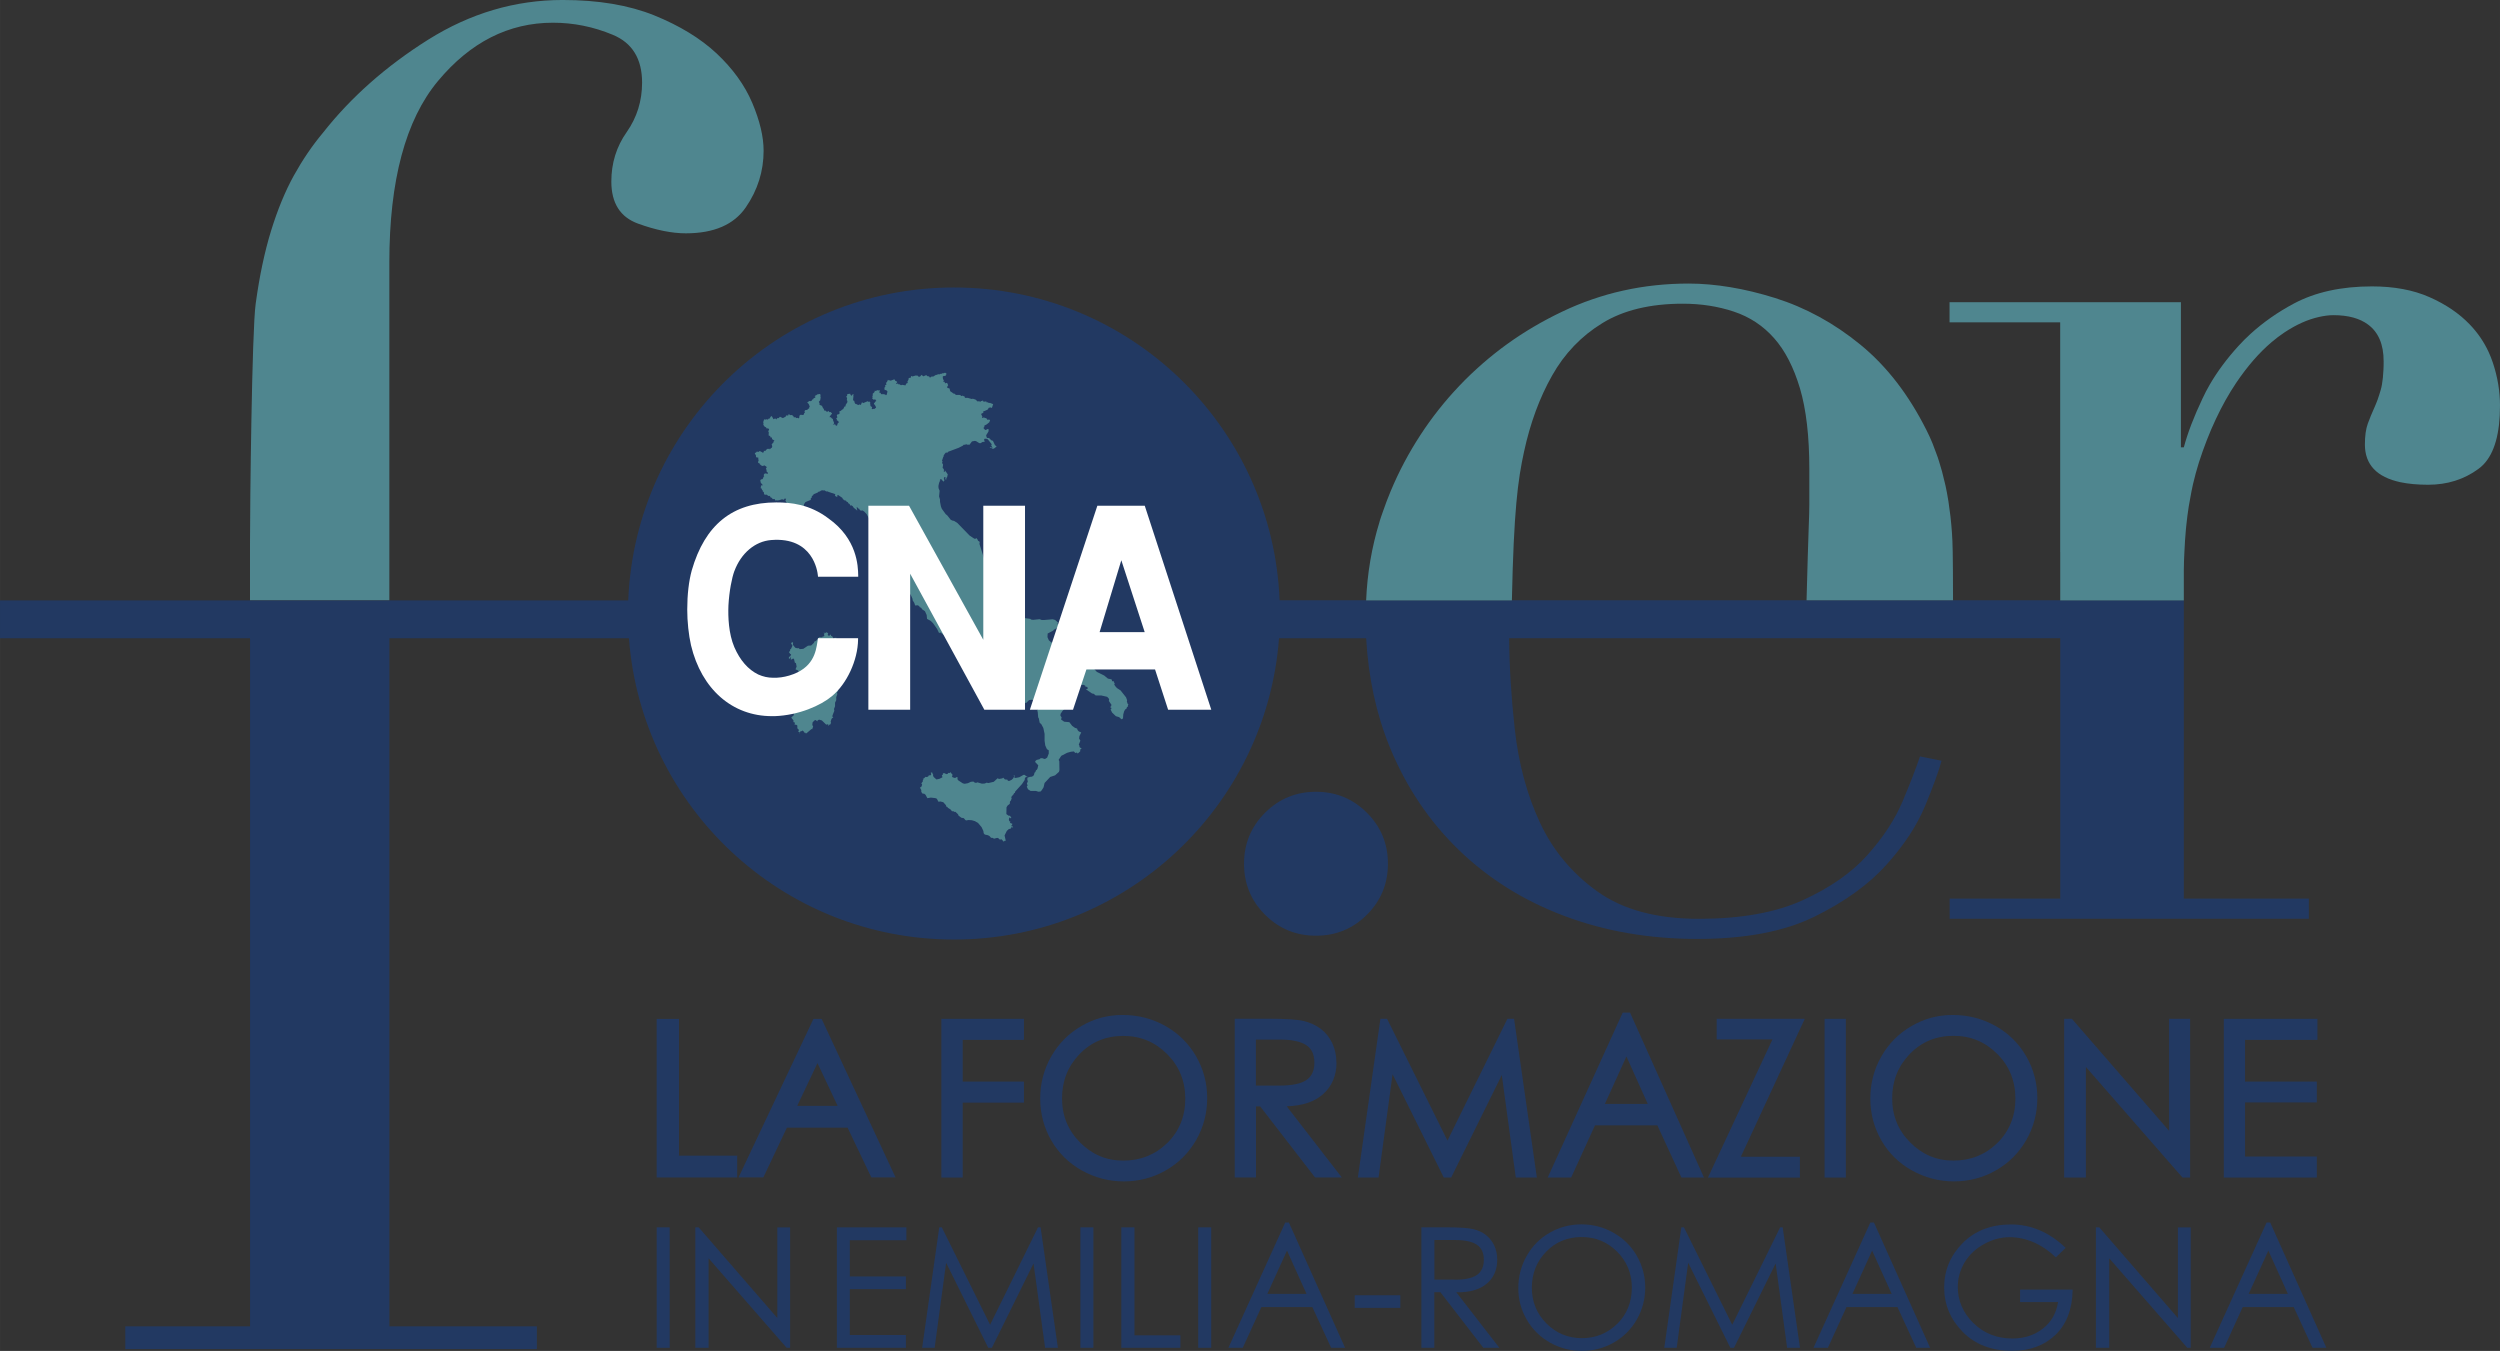 <?xml version="1.0" encoding="UTF-8"?><svg id="a" xmlns="http://www.w3.org/2000/svg" width="58.562mm" height="31.645mm" viewBox="0 0 166.001 89.702"><rect x="0" y="0" width="166.001" height="89.702" fill="#333333" stroke="none"/><defs><style>.b{fill:#fff;}.c{fill:#223962;}.d{fill:#4f868f;}</style></defs><path class="c" d="M84.967,39.865c-.46-11.549-9.963-20.776-21.626-20.776-11.663,0-21.166,9.226-21.626,20.776H0v2.516H16.603v45.689H8.319v1.508h27.329v-1.508h-9.792V42.381h15.906c.842,11.19,10.178,20.005,21.582,20.005,11.405,0,20.741-8.819,21.583-20.005h5.786c.149,2.617,.67,5.027,1.569,7.228,1.083,2.639,2.608,4.914,4.58,6.825,1.972,1.907,4.309,3.371,7.013,4.387,2.704,1.017,5.645,1.525,8.828,1.525,3.181,0,5.772-.495,7.776-1.477,2.003-.986,3.594-2.13,4.769-3.436,1.175-1.302,2.034-2.608,2.577-3.914,.54-1.302,.907-2.306,1.096-3.007l-1.433-.285c-.254,.763-.636,1.749-1.144,2.959-.508,1.21-1.288,2.402-2.336,3.577-1.047,1.179-2.481,2.178-4.295,3.007-1.815,.828-4.12,1.24-6.916,1.24-2.797,0-5.041-.605-6.728-1.815-1.688-1.21-2.959-2.735-3.818-4.58-.859-1.845-1.416-3.914-1.67-6.202-.232-2.091-.356-4.098-.372-6.036h36.594v17.291h-7.346v1.337h23.853v-1.337h-8.302v-19.812h-60.04v.009Z"/><path class="c" d="M87.382,62.131c1.319,0,2.45-.46,3.383-1.394,.934-.934,1.394-2.06,1.394-3.384s-.46-2.45-1.394-3.384c-.933-.934-2.06-1.394-3.383-1.394s-2.45,.46-3.384,1.394-1.393,2.06-1.393,3.384,.46,2.45,1.393,3.384c.934,.934,2.06,1.394,3.384,1.394Z"/><path class="c" d="M55.569,89.496h4.585v-.85h-3.726v-3.046h3.726v-.842h-3.726v-2.406h3.756v-.854h-4.615v7.999Z"/><path class="c" d="M69.095,81.497h-.171l-3.182,6.469-3.195-6.448-.009-.022h-.171l-1.131,7.964-.009,.035h.833l.763-5.645,2.788,5.628,.009,.018h.241l2.766-5.601,.767,5.601h.85l-1.144-7.969-.004-.03Z"/><path class="c" d="M72.602,81.497h-.863v7.999h.863v-7.999Z"/><path class="c" d="M75.328,81.497h-.872v7.999h3.923v-.829h-3.051v-7.17Z"/><path class="c" d="M80.425,81.497h-.863v7.999h.863v-7.999Z"/><path class="c" d="M44.467,81.497h-.863v7.999h.863v-7.999Z"/><path class="c" d="M85.58,81.176h-.241l-3.774,8.319h.955l1.236-2.705h3.384l1.24,2.687,.009,.018h.924l-3.721-8.298-.009-.022h-.004Zm-1.429,4.738l1.306-2.872,1.297,2.872h-2.603Z"/><path class="c" d="M92.983,86.006h-3.029v.837h3.029v-.837Z"/><path class="c" d="M96.818,85.81c.794,0,1.425-.184,1.872-.549,.486-.39,.727-.938,.727-1.622,0-.342-.066-.657-.202-.943-.135-.284-.324-.516-.557-.697-.232-.179-.517-.312-.846-.386-.329-.078-.938-.118-1.819-.118h-1.613v7.999h.859v-3.691h.403l2.84,3.677,.009,.014h1.065l-2.857-3.686h.118Zm-.236-.842h-1.337v-2.63h1.373c.653,0,1.14,.105,1.45,.316,.307,.206,.46,.543,.46,.999,0,.456-.158,.798-.464,1.008-.303,.206-.78,.311-1.416,.311h-.062l-.004-.004Z"/><path class="c" d="M107.131,81.851c-.653-.368-1.367-.553-2.125-.553-.758,0-1.469,.188-2.108,.557-.645,.368-1.157,.886-1.525,1.538-.368,.649-.557,1.368-.557,2.14,0,.771,.188,1.45,.561,2.095,.372,.64,.89,1.152,1.542,1.521,.649,.364,1.364,.553,2.122,.553,.758,0,1.468-.188,2.116-.557,.645-.368,1.162-.886,1.53-1.53,.368-.649,.557-1.358,.557-2.116,0-.758-.189-1.469-.561-2.117-.377-.649-.894-1.161-1.547-1.525l-.005-.004Zm.25,6.053c-.64,.631-1.433,.951-2.345,.951-.911,0-1.705-.328-2.349-.973-.644-.644-.973-1.446-.973-2.38s.32-1.735,.947-2.384c.627-.649,1.421-.978,2.358-.978,.939,0,1.71,.329,2.358,.973,.649,.645,.978,1.451,.978,2.385s-.324,1.775-.969,2.406h-.005Z"/><path class="c" d="M118.374,81.497h-.171l-3.182,6.469-3.195-6.448-.014-.022h-.171l-1.127,7.964-.009,.035h.829l.762-5.645,2.792,5.628,.009,.018h.241l2.766-5.601,.758,5.575,.004,.026h.854l-1.144-7.969-.005-.03Z"/><path class="c" d="M124.432,81.176h-.241l-3.752,8.27-.022,.049h.955l1.236-2.705h3.383l1.24,2.687,.009,.018h.921l-3.721-8.298-.009-.022Zm-1.429,4.738l1.306-2.872,1.298,2.872h-2.604Z"/><path class="c" d="M134.132,86.458h2.524c-.114,.737-.451,1.328-1.003,1.758-.561,.439-1.245,.662-2.029,.662-1.031,0-1.903-.347-2.591-1.026-.689-.679-1.035-1.486-1.035-2.402,0-.587,.158-1.14,.464-1.643,.307-.504,.746-.912,1.297-1.21,.553-.298,1.114-.447,1.666-.447,.553,0,1.096,.114,1.618,.342,.521,.227,1.008,.557,1.442,.977l.022,.022,.631-.609,.026-.022-.026-.022c-1.069-1.017-2.283-1.534-3.603-1.534-1.319,0-2.402,.416-3.217,1.24-.811,.824-1.224,1.811-1.224,2.941,0,1.131,.412,2.121,1.232,2.954,.815,.833,1.919,1.258,3.278,1.258,1.184,0,2.152-.36,2.884-1.065,.732-.705,1.114-1.705,1.136-2.967v-.035h-3.489v.828h-.004Z"/><path class="c" d="M144.612,87.519l-5.207-6.009-.013-.013h-.223v7.999h.885v-5.943l5.177,5.935,.009,.009h.223v-7.999h-.85v6.022Z"/><path class="c" d="M51.615,87.519l-5.212-6.009-.009-.013h-.224v7.999h.881v-5.943l5.176,5.935,.013,.009h.224v-7.999h-.85v6.022Z"/><path class="c" d="M150.743,81.176h-.241l-3.752,8.27-.022,.049h.955l1.236-2.705h3.384l1.24,2.687,.009,.018h.92l-3.721-8.298-.009-.022Zm-1.429,4.738l1.306-2.872,1.297,2.872h-2.603Z"/><path class="c" d="M67.99,69.048v-1.398h-5.483v10.541h1.416v-4.975h4.067v-1.398h-4.067v-2.77h4.067Z"/><path class="c" d="M77.379,68.123c-.859-.482-1.81-.728-2.831-.728-1.021,0-1.898,.245-2.739,.732-.846,.486-1.521,1.17-2.007,2.021-.487,.855-.732,1.793-.732,2.792,0,.999,.245,1.933,.732,2.779,.487,.846,1.17,1.517,2.029,1.999,.859,.482,1.801,.728,2.796,.728s1.933-.245,2.783-.732c.85-.486,1.53-1.166,2.016-2.016,.487-.85,.732-1.784,.732-2.783s-.25-1.933-.741-2.783c-.491-.85-1.179-1.525-2.038-2.007Zm.131,7.767c-.793,.78-1.775,1.175-2.919,1.175-1.144,0-2.073-.403-2.871-1.201-.798-.798-1.201-1.784-1.201-2.932,0-1.148,.39-2.139,1.166-2.941,.771-.802,1.749-1.205,2.902-1.205,1.153,0,2.104,.403,2.906,1.201,.802,.798,1.21,1.797,1.21,2.967,0,1.17-.403,2.161-1.192,2.941v-.004Z"/><path class="c" d="M88.736,70.542c0-.465-.092-.894-.276-1.28-.184-.386-.443-.701-.763-.947-.32-.241-.705-.416-1.14-.522-.429-.101-1.223-.149-2.353-.149h-2.218v10.541h1.412v-4.721h.276l3.616,4.681,.031,.039h1.775l-3.66-4.725c1.026-.031,1.832-.294,2.398-.789,.605-.53,.912-1.249,.912-2.13h-.009Zm-2.004,1.183c-.376,.245-.977,.359-1.783,.359h-1.557v-3.055h1.596c.794,0,1.385,.127,1.753,.373,.36,.241,.535,.622,.535,1.162,0,.539-.179,.92-.548,1.162h.004Z"/><path class="c" d="M92.102,67.65h-.442l-1.482,10.427-.017,.114h1.376l.93-6.864,3.374,6.807,.026,.057h.491l3.362-6.807,.916,6.719,.014,.088h1.398l-1.513-10.541h-.442l-3.98,8.087-3.985-8.034-.026-.053Z"/><path class="c" d="M108.244,67.238h-.495l-4.979,10.949h1.556l1.582-3.463h4.142l1.595,3.463h1.499l-4.883-10.892-.026-.057h.008Zm-1.678,6.062l1.429-3.151,1.416,3.151h-2.844Z"/><path class="c" d="M119.514,78.191v-1.385h-3.918l4.243-9.156h-5.851v1.368h3.704l-4.283,9.174h6.106Z"/><path class="c" d="M122.565,67.65h-1.412v10.541h1.412v-10.541Z"/><path class="c" d="M126.952,77.717c.859,.482,1.801,.728,2.796,.728,.995,0,1.933-.245,2.784-.732,.85-.486,1.529-1.166,2.016-2.016,.487-.85,.732-1.784,.732-2.783s-.25-1.933-.741-2.783c-.491-.85-1.175-1.525-2.038-2.007-.859-.482-1.81-.728-2.832-.728-1.021,0-1.893,.245-2.739,.732-.846,.486-1.521,1.166-2.008,2.021-.486,.855-.732,1.793-.732,2.792,0,.999,.246,1.933,.732,2.779,.487,.846,1.171,1.517,2.03,1.999Zm-.14-7.732c.771-.802,1.748-1.205,2.901-1.205,1.153,0,2.104,.403,2.906,1.201,.802,.798,1.205,1.797,1.205,2.967,0,1.17-.403,2.161-1.192,2.941-.793,.78-1.775,1.175-2.919,1.175s-2.073-.403-2.871-1.201c-.798-.798-1.201-1.784-1.201-2.932,0-1.148,.39-2.139,1.166-2.941l.005-.004Z"/><path class="c" d="M138.506,70.849l6.382,7.307,.03,.035h.508v-10.541h-1.398v7.438l-6.425-7.403-.031-.035h-.509v10.541h1.442v-7.342Z"/><path class="c" d="M153.878,69.048v-1.398h-6.216v10.541h6.176v-1.398h-4.764v-3.59h4.764v-1.385h-4.764v-2.77h4.804Z"/><path class="c" d="M45.085,76.736v-9.077h-1.482v10.524h5.347v-1.446h-3.866Z"/><path class="c" d="M54.561,67.658h-.548l-4.975,10.524h1.648l1.565-3.305h4.028l1.578,3.305h1.609l-4.909-10.524h.004Zm1.056,5.773h-2.682l1.346-2.84,1.337,2.84Z"/><path class="d" d="M100.39,39.864c.127-5.987,.395-7.977,.806-9.866,.412-1.907,1.035-3.594,1.863-5.058,.824-1.464,1.937-2.626,3.34-3.485,1.398-.859,3.181-1.289,5.343-1.289,1.209,0,2.336,.175,3.388,.526,1.052,.351,1.942,.938,2.674,1.766,.732,.828,1.301,1.942,1.718,3.34,.412,1.398,.618,3.182,.618,5.343v2.384c0,.754-.062,1.578-.184,6.334h9.726c-.004-3.3-.03-3.848-.066-4.379v-.031c-.026-.364-.057-.723-.096-1.074,0-.031-.009-.057-.009-.088-.04-.333-.083-.658-.132-.977-.009-.053-.018-.105-.026-.158-.049-.294-.101-.587-.163-.868-.018-.083-.039-.158-.057-.241-.057-.254-.119-.504-.184-.745-.03-.114-.07-.228-.101-.342-.062-.206-.119-.412-.188-.609-.057-.162-.119-.32-.18-.482-.052-.145-.105-.289-.162-.43-.123-.298-.255-.592-.399-.872-1.18-2.354-2.639-4.247-4.387-5.676-1.749-1.433-3.643-2.463-5.677-3.103-1.016-.316-2.003-.557-2.958-.714-.955-.158-1.876-.241-2.766-.241-1.495,0-2.941,.153-4.343,.465-.701,.153-1.389,.351-2.064,.583-.675,.232-1.341,.504-1.99,.815-.653,.311-1.284,.644-1.894,1.004-1.223,.719-2.358,1.539-3.41,2.459-.526,.46-1.035,.942-1.517,1.451-.969,1.017-1.837,2.113-2.599,3.283-.763,1.17-1.425,2.411-1.977,3.734-.188,.447-.355,.899-.512,1.35-.074,.215-.154,.43-.219,.649v.013c-.53,1.714-.819,3.458-.894,5.233h9.695l-.018-.004Z"/><path class="d" d="M136.801,36.643v3.222h8.206v-2.042c0-.403,.022-.789,.039-1.179,.022-.517,.057-1.021,.101-1.512,.009-.075,.013-.145,.022-.215,.044-.434,.097-.859,.163-1.275,.03-.189,.066-.373,.101-.561,.057-.307,.11-.618,.179-.912,.119-.5,.246-.986,.395-1.455,.333-1.034,.705-1.99,1.122-2.875,.412-.881,.868-1.692,1.359-2.424,.741-1.096,1.525-1.999,2.353-2.7,.276-.237,.557-.447,.846-.64,.798-.53,1.565-.868,2.301-1.03,.32-.07,.636-.118,.947-.118,.999,0,1.758,.215,2.31,.627,.679,.504,1.03,1.306,1.03,2.428,0,.206,0,.403-.013,.583-.018,.364-.048,.684-.097,.956-.022,.136-.052,.259-.083,.368-.066,.224-.131,.434-.201,.631-.07,.197-.149,.386-.228,.561-.158,.351-.303,.701-.429,1.047-.127,.351-.193,.811-.193,1.385,0,1.337,.789,2.17,2.362,2.507,.526,.11,1.136,.167,1.836,.167,.32,0,.627-.022,.925-.066,.597-.088,1.153-.263,1.67-.526,.259-.131,.508-.285,.745-.46,.119-.088,.232-.184,.338-.294,.732-.767,1.095-2.064,1.095-3.905,0-.955-.158-1.907-.477-2.862-.079-.237-.171-.469-.276-.697-.311-.675-.728-1.284-1.254-1.832-.701-.732-1.591-1.337-2.674-1.815-1.083-.478-2.353-.714-3.817-.714-2.038,0-3.769,.381-5.199,1.144-1.074,.574-2.029,1.245-2.871,2.012-.28,.254-.548,.522-.802,.802-.762,.837-1.402,1.696-1.915,2.586-.171,.298-.328,.596-.468,.899-.285,.605-.535,1.179-.741,1.718-.206,.539-.372,1.048-.5,1.525h-.193v-9.638h-15.363v1.337h7.346v15.236l.004,.009Z"/><path class="d" d="M25.852,39.864V17.432c0-5.448,1.078-9.468,3.226-12.049,2.152-2.582,4.699-3.875,7.64-3.875,1.363,0,2.691,.267,3.98,.806,1.289,.539,1.937,1.595,1.937,3.173,0,1.219-.342,2.314-1.021,3.283-.684,.969-1.021,2.064-1.021,3.283,0,1.438,.592,2.367,1.775,2.796,1.183,.43,2.24,.644,3.173,.644,1.863,0,3.191-.574,3.98-1.723,.789-1.148,1.183-2.402,1.183-3.765,0-.929-.254-1.99-.754-3.173-.504-1.183-1.293-2.275-2.367-3.283-1.074-1.004-2.459-1.845-4.142-2.529-1.688-.679-3.712-1.021-6.079-1.021-3.156,0-6.132,.881-8.928,2.634-2.796,1.758-5.128,3.818-6.991,6.185-.719,.859-1.363,1.81-1.937,2.849-.574,1.039-1.074,2.257-1.508,3.66-.43,1.398-.771,3.011-1.021,4.843-.254,1.828-.377,13.447-.377,15.959v3.726h9.253v.009Z"/><path class="d" d="M68.263,51.563l-.118,.022-.07,.048-.044,.118h.035l-.202,.307-.46,.508-.009,.07-.075,.044v.039l-.149,.171-.022,.048,.026,.075-.057,.149-.057,.061-.009,.149-.145,.114-.074,.118-.009,.451,.136,.101,.061,.022,.031-.026,.101,.145-.026,.031-.039-.031-.013,.07-.013-.083-.048,.013-.026,.136,.035,.105,.061-.013,.022,.039-.031-.018-.018,.022,.022,.07,.057,.039h.074l-.004,.131-.044-.022-.009,.066,.026,.022,.044-.022,.053,.11-.074-.039-.057,.018-.039,.088-.118,.018-.136,.127-.149,.302,.074,.32-.022,.048-.031-.022-.083,.066-.127-.153-.131,.013-.088-.088-.079-.026-.215,.057-.079-.053-.118-.009-.105-.118-.105-.053-.206-.044-.07-.088-.022-.149-.118-.254-.237-.281-.206-.118-.206-.061-.224-.013-.14,.026-.061-.022-.105-.127-.158-.026-.188-.136-.035-.092-.18-.171-.066,.013-.031-.039-.131-.013-.092-.114-.167-.101-.053-.07-.053-.009-.035-.105-.175-.197-.193-.048-.127,.018-.11-.202-.096-.039-.298-.035-.232,.039-.127-.232-.088-.066h-.101l-.088-.118v-.123l-.092-.167,.088-.039,.061-.149-.053-.096,.096-.118v-.088l.053-.018-.057-.075,.066-.013,.123-.118,.07,.018,.079-.026,.057-.048v-.048l.11,.013,.066-.079-.039-.096,.039-.044,.013,.039h.066v.075l.044,.048-.009,.07,.039,.088,.184,.166,.197-.039,.206-.105-.044-.145h.044l.031-.057-.013-.031,.075-.053,.175,.079,.092-.031,.022-.057,.075,.018,.096-.061,.022,.074,.074,.053,.013,.092-.035,.048,.039,.066,.136,.048,.096-.018,.044-.044,.061,.022-.009,.127,.061,.079,.302,.197,.118,.026,.215-.039,.193-.092,.167-.018,.092,.07,.092,.018,.083-.035,.302,.088,.189-.009,.123-.057,.114,.026,.359-.083,.259-.237,.088,.048,.223-.039,.057-.048,.114,.118,.162,.013,.031,.07,.083,.022,.171-.079,.105-.101,.061-.131-.031-.079h.035l.026,.066-.031,.088,.092,.035,.25-.048,.281-.158h.074l.096,.079,.114,.039,.013-.009Zm-12.299-7.504l-.074-.079-.018-.11,.035-.105-.079-.114,.018-.114-.092-.11,.009-.053,.039-.018-.022-.035,.022-.039,.039,.017,.035-.022-.083-.07-.075,.009,.026-.057-.092-.057,.07-.074-.053-.013-.07,.083-.039-.053,.018-.018-.035-.018-.092-.009-.035-.022,.039-.013,.114,.026-.009-.039,.061-.07-.022-.048,.061-.048,.088,.053,.031-.031-.145-.092-.022,.031-.018-.013v.035l-.057-.009,.031-.092-.079,.017-.013,.057h-.035l.044-.127,.035-.018-.009-.061,.018-.013,.022,.031,.048-.061-.009-.048h-.057l.018-.053h-.039l.026-.018-.035-.057-.018,.048-.105-.013,.009,.048-.07,.092,.018-.123-.035-.061-.053-.013,.044-.053-.083-.009-.022-.009-.018-.079h-.053l-.017,.057h-.105l-.039-.053,.039-.079-.101-.096-.083,.07v-.039l-.061,.026-.044-.035-.009,.039,.053,.013-.035,.092,.026,.083-.039,.035h-.07l-.031,.053-.114,.013-.026-.035-.074,.031-.193,.224-.136,.07v.057l-.193,.189-.215,.013-.311,.21-.232,.018-.079-.066-.096,.009-.127-.035-.162-.202,.022-.123-.07-.057-.066,.096,.092,.149-.096,.21-.061,.044v.083l-.079,.092,.083,.114,.066,.035-.057,.131-.092,.035v.127l.026,.009,.088-.114,.044,.053-.035,.018v.074l.083,.004,.009-.039,.118-.013,.061,.263,.074,.035,.044,.232-.061,.14v.061l.088,.013,.079,.057,.044,.101-.083,.307,.057,.215-.009,.066-.083,.079-.092,.022-.018-.031-.057,.044,.074,.053-.053,.123v.193l.083,.096,.088-.079,.101,.013,.057,.123-.031,.18-.079,.114-.022,.088h-.035l-.066-.136-.031,.035,.009,.145-.026,.066,.022,.048-.026,.083,.039,.096-.053,.153-.162,.202-.013,.044,.061,.048v.053l-.096,.127,.031,.031v.074l.061,.026,.022,.118-.026,.057-.136,.11v.044l.136,.171-.009,.123,.048-.022,.026,.026,.026,.07-.026,.079,.123,.013,.066,.048v.184l.105,.105-.044,.14h.088l-.018,.088,.039-.009-.018-.057,.048-.022-.009-.044,.118-.018,.009-.044,.114,.079,.048,.092,.031-.035,.039,.057h.053l.324-.272,.031-.013,.022,.026,.07-.197-.057-.092,.018-.175,.118-.127,.092-.035,.101,.096,.026-.07,.096-.048,.184,.053,.289,.281,.105-.026,.039,.018v.061l.035,.039v-.057l.044-.044h.044l.057-.118-.031-.057,.057-.193,.053-.066,.07-.018-.057-.057v-.092l.123-.311-.022-.118,.07-.184v-.237l.079-.167v-.202l.07-.193-.022-.136,.083-.075v-.031l-.057-.018v-.092l.123-.241v-.07l-.079-.057-.079-.123-.044-.175,.013-.145,.158-.224,.18-.131,.167-.381-.066-.048v-.079l-.013-.018Zm18.926,2.766l.018,.07-.079,.061-.031,.101-.088,.053-.07,.131-.053,.193-.018,.254-.053,.061-.053,.009-.153-.14-.215-.061-.254-.245-.101-.21,.053-.018v-.083l-.088-.053,.07-.044,.026-.105-.175-.259,.022-.079-.035-.096-.101-.096-.381-.088h-.377l-.127-.11-.114-.022-.351-.241h-.048l.018-.039,.083-.031,.013-.061-.053-.074h-.096l-.018-.075-.118-.057-.166,.013-.153,.07-.162,.123-.101,.14-.026-.083,.026,.079-.189,.228-.241,.425-.101,.061-.088,.096-.022,.11,.039,.25-.215,.232-.123,.189-.009,.123,.079,.105-.035,.145,.206,.145,.342,.031,.184,.241,.189,.136,.145,.048,.026,.092,.083,.096,.162,.07-.118,.241-.022,.158,.083,.145-.105,.272,.057,.083-.018,.039,.026,.053,.127,.07-.096,.074v.118l-.175,.158-.009-.048-.057-.026-.092,.026-.083-.101-.202,.018-.25,.07-.39,.202-.175,.267,.044,.092,.009,.587-.031,.118-.259,.232-.32,.105-.377,.403-.066,.285-.123,.197-.079,.083-.145,.013-.167-.053h-.351l-.171-.11-.079-.18,.053-.061-.044-.149,.061-.118-.035-.149,.013-.114,.18-.057h.079l.114-.048,.061-.088,.031-.136,.053-.039,.044-.114,.066-.053,.039-.079,.048-.206-.21-.219,.026-.074,.083-.066,.184-.044,.079-.07h.105l.14,.053,.074-.018,.11-.074,.105-.267v-.219l-.123-.074-.11-.25-.044-.316v-.447l-.083-.394-.136-.254-.105-.088-.066-.32-.035-.035-.031-.377-.035-.074,.057-.079-.07-.18-.066-.158-.083-.088v-.061l-.07-.048-.031-.088-.118-.026-.158,.026-.197,.193-.145-.035-.079-.092-.096,.018v-.026l.031-.026-.022-.096-.131-.145-.061-.013-.096-.136-.202-.013-.101-.149-.153-.061-.022-.048,.088-.057,.018-.171,.118-.057,.009-.127-.215-.557-.21-.259-.118,.009-.066,.088-.14-.053-.123,.092-.101,.009-.101-.066-.355,.136,.048-.171,.136-.018,.022-.061,.162-.092-.035-.14-.127-.053-.136-.18-.11-.088-.118,.039-.088,.096-.061-.013,.035-.013-.026-.044-.14-.053-.048,.031,.026,.118-.092-.039,.013-.193-.035-.171-.101-.188v-.009l-.096-.118-.044-.21-.131-.259-.127-.149-.114-.096-.053,.022-.114-.057-.131,.061v.061l.035,.031h-.088l-.364-.254-.18-.057-.075,.035-.096-.013-.127,.031-.153,.123-.101-.018-.101-.298-.145-.18-.145-.096-.14-.026-.035,.022-.193-.153h-.075l-.009,.035-.035-.018-.123-.259-.272-.386-.145-.145-.254-.14-.022-.254-.114-.254-.197-.136-.048-.088-.105-.048-.022-.053-.096-.07-.184,.013-.057-.171-.114-.18v-.079l-.079-.188-.083-.14-.215-.206-.206-.118-.351-.11-.048-.044-.118,.022v.061l-.044,.018-.013,.053h-.079l-.053-.079-.066-.026-.009-.11,.044-.048,.035,.039h.096l.048-.083,.022-.131-.061-.158-.075,.009-.031-.127-.044-.048,.013-.039-.171-.088-.026-.162-.088-.105-.184-.092-.145-.026-.123-.096,.083-.044,.018-.153,.044-.053-.022-.066-.07-.061-.131-.074-.123-.022-.162,.013-.022,.075-.096-.039-.013-.171,.075-.026,.07-.259,.009-.478-.039-.127-.083-.105-.061-.237-.044-.009-.039-.14-.105-.092-.053-.188,.022-.101-.053-.333,.031-.035v-.171l-.048-.377-.189-.346-.162-.171-.088-.053,.105-.101,.018-.057-.018,.053-.105,.101-.066-.018-.053,.035-.118-.105v-.039l-.053-.004-.079-.092-.057,.031,.048,.075-.013,.026h.031l-.048,.053h.044l-.022,.044-.022-.044-.193-.149-.074-.11-.101-.061-.053,.031-.048-.114-.083-.044-.035-.075-.088-.039-.035-.066-.101-.013-.053-.066-.031,.017-.061-.123-.285-.193-.048,.039v.105l-.153-.083,.026-.075-.026-.044-.447-.149-.026-.048-.026,.018,.013,.031-.189-.066h.053l-.039-.022-.101-.013,.009,.022-.088-.026-.092,.026-.07,.057-.079,.009-.066,.061-.263,.11-.035,.039h.031l-.136,.105,.031,.044-.092,.101,.009,.088-.355,.145-.096,.14-.022,.14-.145,.14-.013,.061,.026,.061-.193,.11-.044,.07-.101,.013-.188,.105-.193,.022-.066,.048-.066-.026-.149,.07-.074-.018-.07,.061-.197-.061-.057,.039-.044-.013-.075-.228,.009-.066,.035-.039,.105-.022,.026-.136,.193-.083,.039-.07v-.092l.092-.031,.018-.074,.009-.061-.092-.149,.048-.131-.105-.013-.044,.079-.123-.031-.228,.075-.066-.022-.018,.053-.066-.044-.079,.022-.022-.096h-.14l-.07-.096h-.057l-.057-.101-.053-.022-.044,.018-.123-.096-.114,.009-.053-.039-.018-.136-.079-.053,.013-.044-.066-.07v-.057l-.079-.039,.026-.18,.123-.013-.14-.167-.035-.158,.053-.07h.07l.053-.048,.048-.131h.039l-.035-.105,.035-.07,.057-.039,.193,.026-.013-.083-.075-.053-.013-.14-.039-.053,.057-.101-.031-.053-.149-.083-.061,.053-.101-.026-.123-.101v-.039l-.11-.053,.018-.088-.022-.018,.053-.061-.053-.096,.031-.022-.009-.053-.153-.031-.013-.162-.039-.013-.031-.096,.105-.057,.022-.044,.136,.018,.061-.061,.167,.088v.026l.101-.022,.009-.096h.114l.022-.057,.11-.083,.053,.013,.057-.026,.039,.053,.101-.105,.031,.009,.031-.11-.044-.145h.044l.022-.07,.057-.026v-.061l.066-.075-.153-.096-.018-.105-.114-.026,.018-.07-.118-.044,.009-.215-.035-.044,.061-.158-.07-.053h-.11l-.018-.066-.101-.048-.096-.131,.022-.048-.022-.127,.057-.171,.053-.009,.039,.031,.035-.048,.074,.031,.066-.013,.026-.044,.101-.026,.022-.088,.092-.066,.118,.215,.114-.057,.074,.07,.061-.088h.092l.088-.092,.193,.092,.197-.105v-.044l.061-.039,.092,.026,.022-.088h.066l.022,.053,.166-.009,.035,.066,.053,.026,.022,.083,.07-.044,.101,.079,.053-.026,.088,.039,.035-.026,.018-.153,.07-.061,.175,.018,.053-.048,.009-.066,.053-.031-.022-.092,.031-.083,.162-.026,.031-.057,.083-.035v-.066l.039-.044-.048-.145-.057-.083-.07-.039,.145-.123,.061,.022,.096-.031,.039-.079,.083-.031v-.057l.11-.035,.026-.061-.061-.035,.039-.048h.044l.092-.075,.171-.031,.061,.07-.031,.061,.026,.088-.031,.202-.092,.101,.057,.11-.031,.048,.057,.057,.127,.053,.079,.175,.061,.031-.018,.044,.026,.061h.079l.079,.074h.07l.057-.053,.031,.061,.053,.031,.053-.018,.092,.092v.048l-.048,.022-.123,.18,.101,.009,.074,.092,.061,.018v.07l.083,.215-.083,.105,.101-.031,.088,.039-.018,.039,.101,.013,.044-.153,.092-.088-.031-.009-.031-.07-.088-.031v-.096l-.053-.035,.088-.066-.035-.145,.026-.044,.131-.035,.031-.066-.026-.105,.105-.044,.101-.096h.044l.101-.193h.061l.013-.101,.114-.18v-.088l-.039-.057,.022-.136-.066-.092,.061-.044,.018-.123,.193-.026,.022,.079,.074,.061,.061-.096,.066-.026-.013,.061-.031,.009,.039,.026-.031,.324,.079,.035,.031,.131,.057,.083,.022-.013,.158,.079,.096-.044,.075,.039,.074-.18,.088,.053,.294-.123,.035,.048,.061-.039,.088,.096-.039,.088,.044,.031-.013,.092,.118,.074-.031,.105,.048,.039,.048-.031,.07,.017,.127-.092-.039-.114-.101-.136,.009-.061,.048-.026,.026-.074h.053l.013-.07-.039-.013-.013-.053-.136,.013-.083-.079,.035-.061-.022-.048,.035-.127-.018-.066,.131-.123,.013-.092,.057,.022,.136-.057,.053,.031,.057-.048,.018,.053,.022,.026-.044,.057,.009,.048,.088,.022,.013,.066,.092,.031,.031-.039,.092,.044,.048-.018,.074,.07,.044-.035,.057-.215-.092-.096h-.096l-.022-.153,.07-.075-.026-.079,.101-.066-.044-.114,.066-.031,.074-.171,.044,.044h.118l-.018,.035,.267-.101,.057,.039v.044l.127,.066,.018,.035-.083,.105,.057,.013,.07-.031,.053,.07,.053-.018,.101,.07,.074-.031,.224,.039,.048-.118,.101-.044-.018-.105,.07-.105v-.079l.044-.053,.057,.013,.053-.035,.013-.083,.053-.013,.035,.031,.254-.075,.035,.026,.048-.018,.096,.092,.083-.026,.096-.11,.118,.101,.189-.083,.092,.075,.101,.009,.031,.061,.044,.018,.083-.066h.118l.18-.114h.07l.066-.044,.096,.018,.048-.044,.079,.013,.053-.057,.044,.022,.149-.048,.044,.022,.07,.066-.053,.031-.031,.092h-.127l-.061,.053,.022,.167,.061,.07-.061,.079,.096,.026,.053,.105,.061-.039,.074,.022,.057,.14-.053,.074-.009,.096,.153,.039,.044,.184,.206,.14-.044,.013h.105l.114,.092h.237l.088,.035,.035,.048,.075-.035,.074,.035,.079,.035v.061l.022,.018h.175l.259,.075,.083-.018,.175,.057,.145,.131,.074-.026,.105,.039,.053-.053,.057,.009,.009-.039,.074,.026-.009,.035,.039,.018,.167-.018,.026,.066,.096-.009,.022,.044h.105l.206,.079-.083,.254-.079-.035-.127,.022-.07,.118-.219,.101h-.066l-.009,.11-.149,.079,.092,.202-.031,.07h.079v-.039l.079,.009,.039,.035h.061l.066,.044,.022,.066,.136-.009,.057,.039-.053,.136-.162,.136-.167,.088v.096l-.066,.061,.118,.131h.07l.061-.061,.11,.022-.022,.149-.153,.245,.035,.14,.053,.044,.101-.009,.158,.158,.105,.035,.132,.281,.114,.096-.189,.145h-.092l-.101-.066-.066,.009v-.039l.035-.013,.114,.044,.057-.035h-.061l-.013-.07h-.044l-.022-.026,.057-.035-.022-.092-.241-.302-.105-.039-.048,.013-.022-.035-.061,.057-.013,.07,.07,.066-.149,.057-.035-.013-.096,.079h-.105l-.21-.131-.079-.018h-.013l-.184,.035-.136,.18-.039-.026,.044,.031-.026,.031h-.21l.004-.035-.039-.018-.026,.057h-.127l-.044,.057-.281,.145-.701,.263-.07,.079-.07-.039-.092,.105-.07,.114-.009,.044,.035,.018-.048,.013-.088,.272,.057,.022-.048,.044,.018,.11,.048,.066-.031,.223,.057,.057,.057,.136-.022-.018-.035,.039,.035,.026,.039-.022-.013,.048,.022,.009,.026-.013-.013-.074h.022l.167,.245-.044,.189-.048,.039-.009,.123-.066-.031,.022-.123-.044-.022-.039,.013-.039,.07,.035,.048-.022,.088,.031,.031,.031-.018v.031l-.057-.009-.009,.061-.092-.088h-.026l-.044-.079-.048-.018-.083,.092,.057-.018-.083,.18-.044,.21,.009,.145,.07,.171-.035,.377,.061,.21v.145l.061,.311,.061,.158,.259,.355,.101,.079,.232,.294,.114,.053,.101,.018,.223,.14,.811,.833,.307,.206,.088,.018,.039-.061,.083,.079,.044,.101,.114,.079-.018,.136,.386,1.227,.039,.351,.061,.254,.324,.254,.43,1.262,.21,.184,.031,.101,.145,.162,.009,.057,.224,.175,.215,.096-.009,.206,.136,.114,.018,.017,.223,.14,.21,.057,.153,.197,.132,.061,.443,.061,.048,.048,.136,.018,.43-.044,.14,.053h.175l.548-.048,.162,.044,.197,.175-.035,.061,.044,.105-.009,.066-.022,.083-.061,.053-.21,.118-.018,.044-.377,.197-.013,.241,.092,.21,.14,.118,.386,.215,.118,.11,.333,.158,.342,.245,.412,.167,.066,.066,.075,.009,.018,.035,.039-.013,.009,.031,.171,.092,.285,.118,.39,.302,.14,.202,.083,.044,.18,.197,.486,.241,.25,.206,.237,.048,.039,.083-.022,.035,.153,.018-.018,.044,.061,.088-.031,.083,.088,.127,.092,.101,.241,.158,.364,.46,.07,.197-.018,.075,.053,.158,.057,.044-.022,.018-.031,.039Zm-5.79-.066l-.035-.044,.035,.039v.004Z"/><path class="b" d="M48.762,37.923c.443-1.192,1.376-1.981,2.446-2.064,2.783-.224,3.073,2.086,3.099,2.349l.009,.088h2.669v-.096c-.013-.596-.053-2.411-1.972-3.774-1.249-.947-2.507-1.065-3.467-1.065-2.902,0-4.738,1.477-5.615,4.519-.193,.706-.298,1.6-.298,2.595,0,.806,.092,1.67,.25,2.371,.697,2.919,2.744,4.707,5.369,4.707h.188c1.6-.057,3.059-.706,3.796-1.324,.995-.815,1.723-2.393,1.74-3.756v-.096h-2.661l-.013,.079c-.009,.053-.018,.105-.026,.167-.101,.657-.272,1.762-1.872,2.235-.351,.105-.728,.158-1.069,.145-.342,0-.658-.07-.986-.215-.675-.329-1.21-.942-1.591-1.819-.381-.903-.421-2.003-.39-2.766,.053-.969,.232-1.841,.39-2.275l.004-.004Z"/><path class="b" d="M76.012,33.58h-3.147l-4.44,13.421-.039,.127h2.862l.89-2.674h4.558l.868,2.674h2.866l-4.418-13.548Zm-.004,8.394h-2.994l1.442-4.773,1.552,4.773Z"/><path class="b" d="M65.291,42.482l-4.931-8.902h-2.7v13.548h2.775v-9.034l4.9,8.985,.026,.048h2.7v-13.548h-2.77v8.902Z"/></svg>
